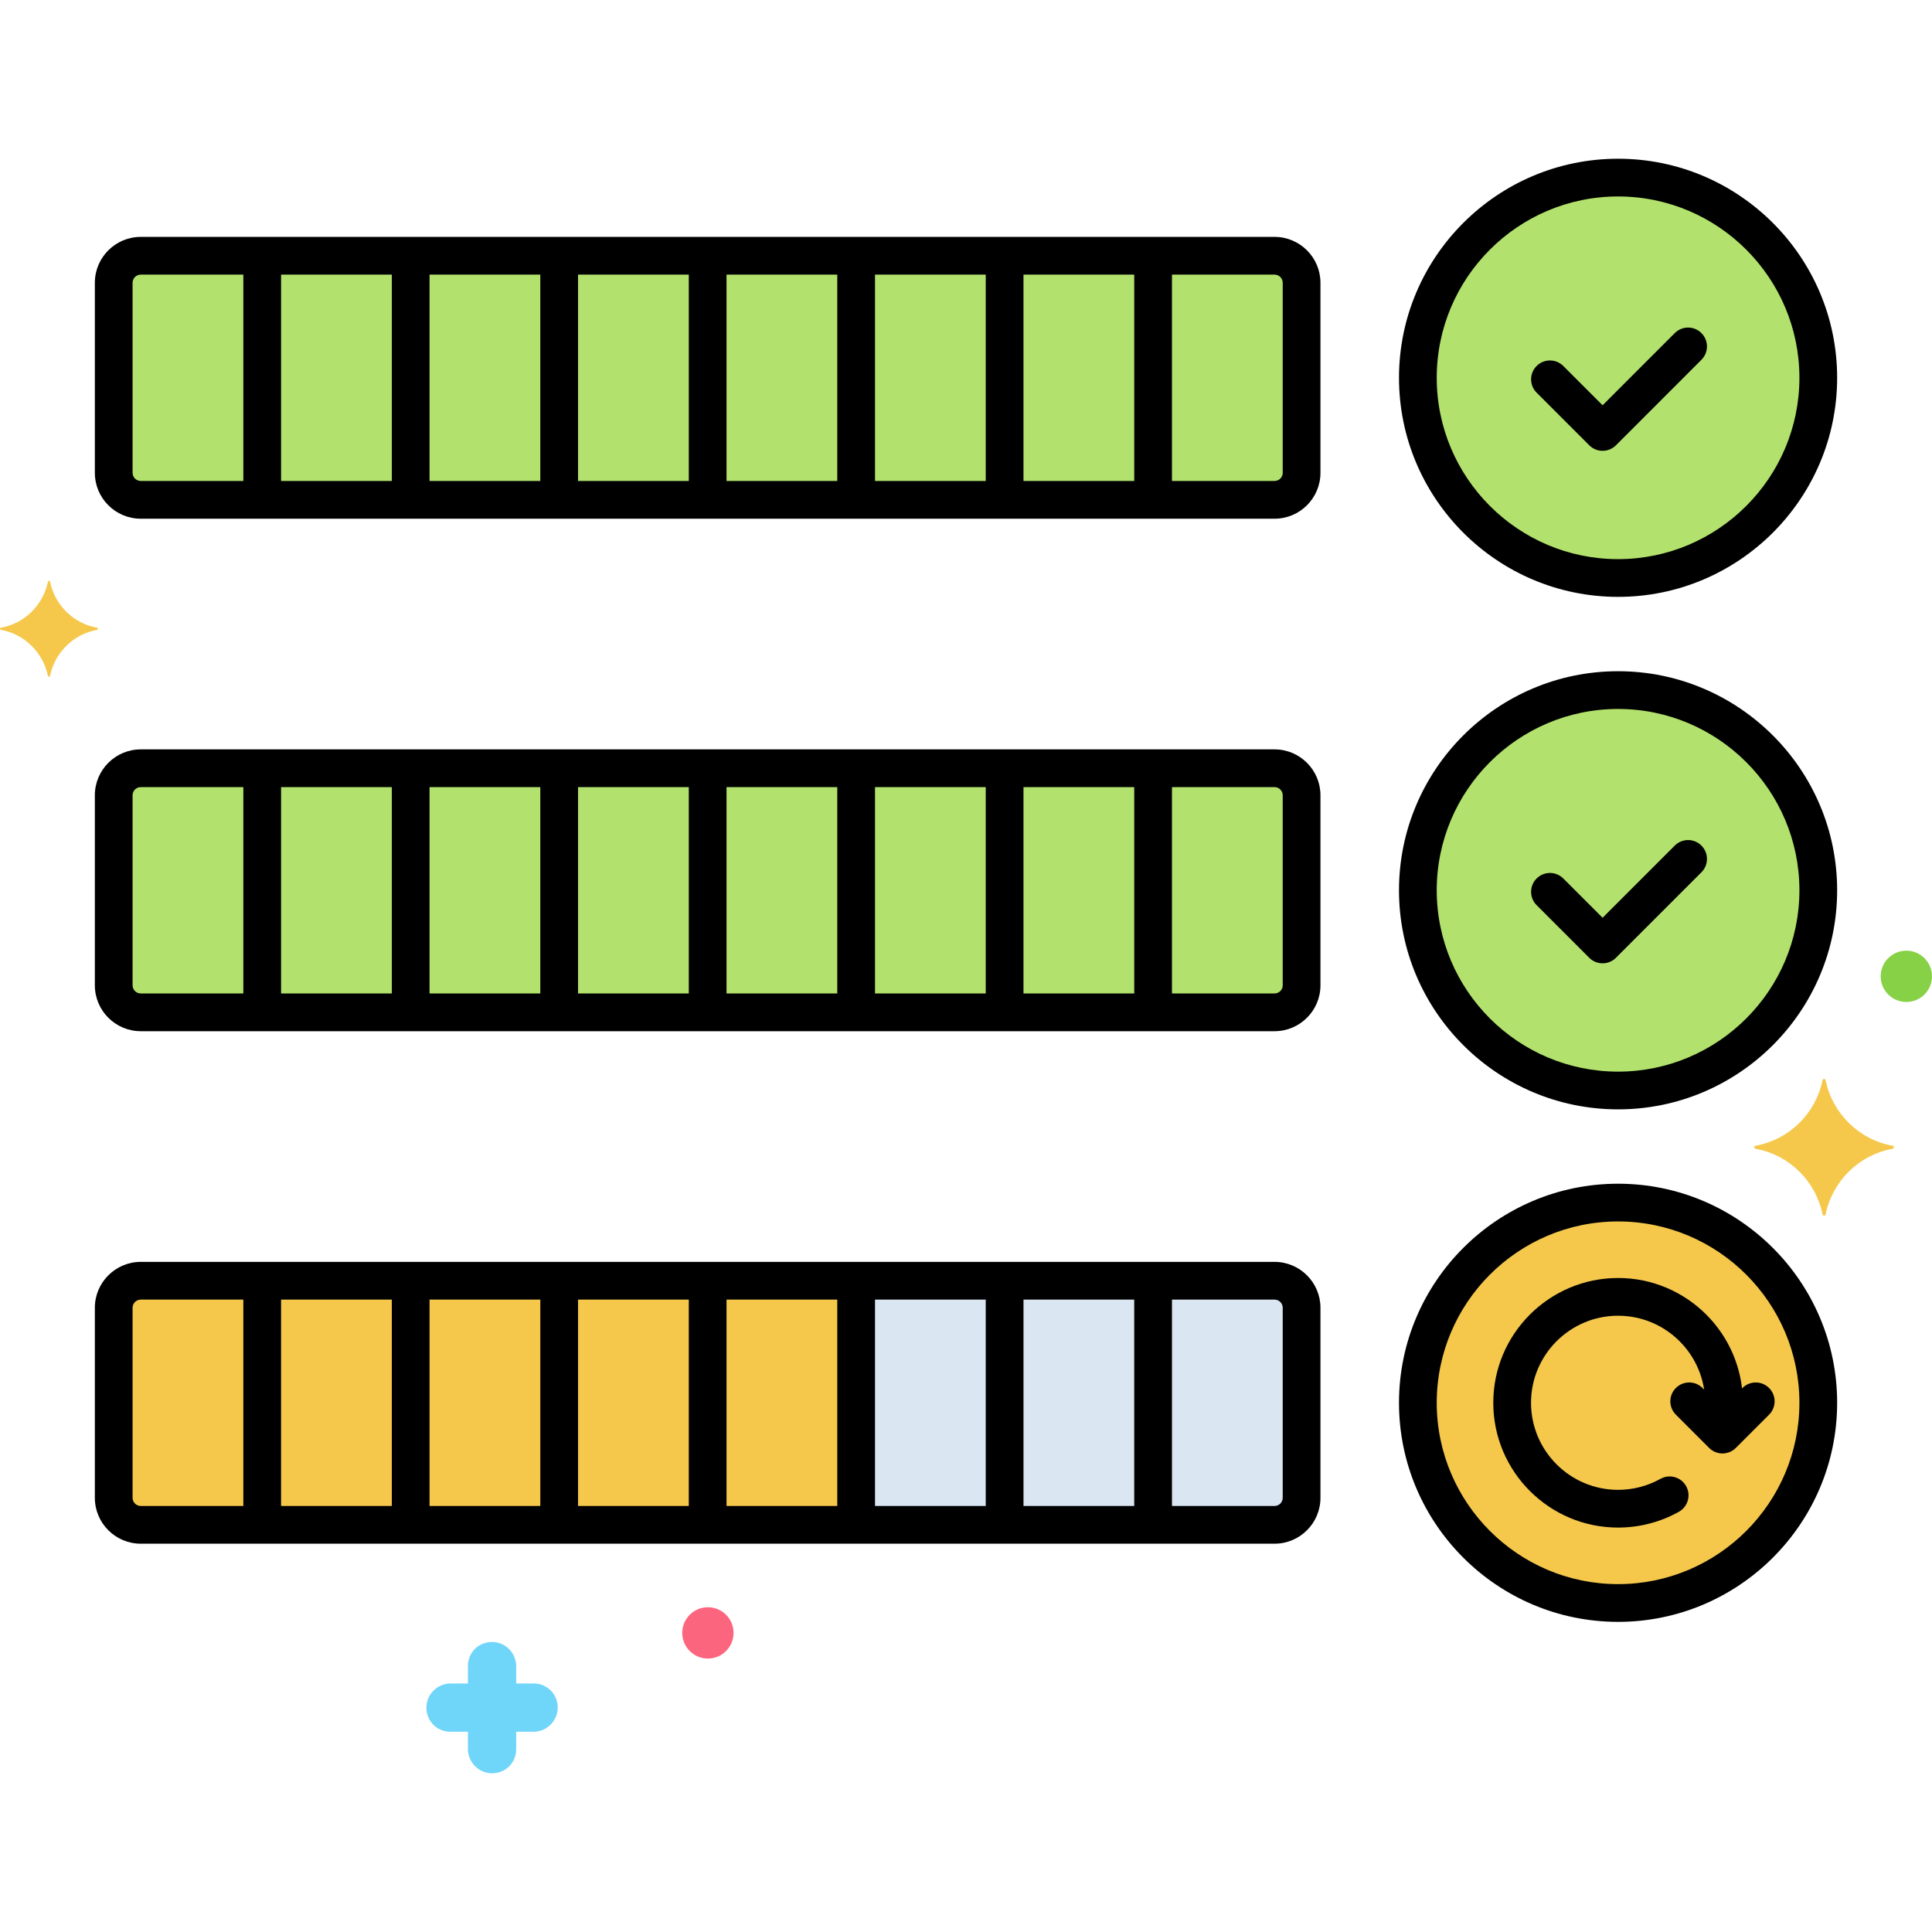 <svg height="512" viewBox="0 0 256 256" width="512" xmlns="http://www.w3.org/2000/svg"><g id="Layer_44"><g><g><g><path d="m18.65 169.706c-1.978 0-3.582 1.604-3.582 3.582v25.179c0 1.978 1.604 3.582 3.582 3.582h94.792v-32.342h-94.792z" fill="#f5c84c"/></g></g><g><g><path d="m168.886 169.706h-55.443v32.342h55.443c1.978 0 3.582-1.604 3.582-3.582v-25.179c-.001-1.978-1.604-3.581-3.582-3.581z" fill="#dae6f1"/></g></g><g><g><ellipse cx="214.403" cy="185.877" fill="#f5c84c" rx="26.528" ry="26.529" transform="matrix(.998 -.071 .071 .998 -12.637 15.667)"/></g></g><g><g><path d="m168.886 101.797h-150.236c-1.978 0-3.582 1.603-3.582 3.582v25.179c0 1.978 1.604 3.582 3.582 3.582h150.235c1.978 0 3.582-1.603 3.582-3.582v-25.179c0-1.978-1.603-3.582-3.581-3.582z" fill="#b2e26d"/></g></g><g><g><ellipse cx="214.403" cy="117.968" fill="#b2e26d" rx="26.528" ry="26.529" transform="matrix(.995 -.099 .099 .995 -10.581 21.701)"/></g></g><g><g><path d="m168.886 33.889h-150.236c-1.978 0-3.582 1.604-3.582 3.582v25.179c0 1.978 1.604 3.582 3.582 3.582h150.235c1.978 0 3.582-1.604 3.582-3.582v-25.179c0-1.979-1.603-3.582-3.581-3.582z" fill="#b2e26d"/></g></g><g><g><ellipse cx="214.403" cy="50.06" fill="#b2e26d" rx="26.528" ry="26.528" transform="matrix(.383 -.924 .924 .383 86.105 228.985)"/></g></g><g><g><path d="m250.8 151.818c-4.5-.8-8-4.3-8.9-8.7 0-.2-.4-.2-.4 0-.9 4.4-4.4 7.9-8.9 8.7-.2 0-.2.3 0 .4 4.5.8 8 4.3 8.9 8.7 0 .2.4.2.4 0 .9-4.4 4.4-7.9 8.9-8.7.2-.1.2-.4 0-.4z" fill="#f5c84c"/></g></g><g><g><path d="m12.876 83.178c-3.158-.562-5.613-3.017-6.245-6.104 0-.14-.281-.14-.281 0-.631 3.087-3.087 5.543-6.245 6.104-.14 0-.14.21 0 .281 3.158.561 5.613 3.017 6.245 6.104 0 .14.281.14.281 0 .631-3.087 3.087-5.543 6.245-6.104.14-.07.14-.281 0-.281z" fill="#f5c84c"/></g></g><g><g><path d="m70.7 223.068h-2.3v-2.3c0-1.7-1.4-3.2-3.2-3.2s-3.2 1.4-3.2 3.2v2.3h-2.3c-1.7 0-3.2 1.4-3.2 3.2s1.4 3.2 3.2 3.2h2.3v2.3c0 1.7 1.4 3.2 3.2 3.2s3.2-1.4 3.2-3.2v-2.3h2.3c1.7 0 3.2-1.4 3.2-3.2s-1.4-3.2-3.2-3.2z" fill="#70d6f9"/></g></g><g><g><path d="m93.8 212.968c-1.878 0-3.4 1.522-3.4 3.4s1.522 3.4 3.4 3.4 3.4-1.522 3.4-3.4-1.522-3.4-3.4-3.4z" fill="#fc657e"/></g></g><g><g><path d="m252.6 125.968c-1.878 0-3.4 1.522-3.4 3.4s1.522 3.4 3.4 3.4 3.4-1.522 3.4-3.4-1.522-3.4-3.4-3.4z" fill="#87d147"/></g></g><g><g><g><path d="m168.886 167.206h-150.236c-3.354 0-6.082 2.728-6.082 6.082v25.179c0 3.354 2.729 6.082 6.082 6.082h150.235c3.354 0 6.082-2.728 6.082-6.082v-25.179c.001-3.354-2.728-6.082-6.081-6.082zm1.082 31.26c0 .596-.485 1.082-1.082 1.082h-150.236c-.597 0-1.082-.485-1.082-1.082v-25.179c0-.596.485-1.082 1.082-1.082h150.235c.597 0 1.082.485 1.082 1.082v25.179z"/></g></g></g><g><g><path d="m34.743 169.362c-1.381 0-2.5 1.119-2.5 2.5v28.03c0 1.381 1.119 2.5 2.5 2.5s2.5-1.119 2.5-2.5v-28.03c0-1.381-1.119-2.5-2.5-2.5z"/></g></g><g><g><path d="m54.418 169.362c-1.381 0-2.5 1.119-2.5 2.5v28.03c0 1.381 1.119 2.5 2.5 2.5s2.5-1.119 2.5-2.5v-28.03c0-1.381-1.119-2.5-2.5-2.5z"/></g></g><g><g><path d="m74.093 169.362c-1.381 0-2.5 1.119-2.5 2.5v28.03c0 1.381 1.119 2.5 2.5 2.5s2.5-1.119 2.5-2.5v-28.03c0-1.381-1.119-2.5-2.5-2.5z"/></g></g><g><g><path d="m93.768 169.362c-1.381 0-2.5 1.119-2.5 2.5v28.03c0 1.381 1.119 2.5 2.5 2.5s2.5-1.119 2.5-2.5v-28.03c0-1.381-1.12-2.5-2.5-2.5z"/></g></g><g><g><path d="m113.442 169.362c-1.381 0-2.5 1.119-2.5 2.5v28.03c0 1.381 1.119 2.5 2.5 2.5s2.5-1.119 2.5-2.5v-28.03c0-1.381-1.119-2.5-2.5-2.5z"/></g></g><g><g><path d="m133.117 169.362c-1.381 0-2.5 1.119-2.5 2.5v28.03c0 1.381 1.119 2.5 2.5 2.5s2.5-1.119 2.5-2.5v-28.03c0-1.381-1.119-2.5-2.5-2.5z"/></g></g><g><g><path d="m152.792 169.362c-1.381 0-2.5 1.119-2.5 2.5v28.03c0 1.381 1.119 2.5 2.5 2.5s2.5-1.119 2.5-2.5v-28.03c0-1.381-1.119-2.5-2.5-2.5z"/></g></g><g><g><g><path d="m214.403 156.848c-16.007 0-29.029 13.022-29.029 29.029s13.022 29.028 29.029 29.028c16.006 0 29.028-13.022 29.028-29.028s-13.022-29.029-29.028-29.029zm0 53.057c-13.25 0-24.029-10.779-24.029-24.028 0-13.25 10.779-24.029 24.029-24.029 13.249 0 24.028 10.779 24.028 24.029.001 13.249-10.779 24.028-24.028 24.028z"/></g></g></g><g><g><path d="m214.403 169.341c-9.118 0-16.536 7.418-16.536 16.536s7.418 16.535 16.536 16.535c2.82 0 5.604-.723 8.054-2.091 1.205-.673 1.636-2.197.963-3.402-.674-1.206-2.195-1.635-3.402-.963-1.704.953-3.646 1.456-5.614 1.456-6.361 0-11.536-5.175-11.536-11.535 0-6.361 5.175-11.536 11.536-11.536 6.36 0 11.535 5.175 11.535 11.536 0 1.381 1.119 2.5 2.5 2.5s2.5-1.119 2.5-2.5c-.001-9.118-7.418-16.536-16.536-16.536z"/></g></g><g><g><path d="m234.412 183.916c-.977-.976-2.561-.976-3.535 0l-2.64 2.64-2.641-2.64c-.977-.977-2.559-.977-3.535 0-.977.976-.977 2.559 0 3.535l4.408 4.408c.469.469 1.104.732 1.768.732s1.299-.264 1.768-.732l4.407-4.408c.977-.976.977-2.559 0-3.535z"/></g></g><g><g><g><path d="m168.886 99.297h-150.236c-3.354 0-6.082 2.728-6.082 6.082v25.179c0 3.354 2.729 6.082 6.082 6.082h150.235c3.354 0 6.082-2.729 6.082-6.082v-25.179c.001-3.354-2.728-6.082-6.081-6.082zm1.082 31.261c0 .597-.485 1.082-1.082 1.082h-150.236c-.597 0-1.082-.485-1.082-1.082v-25.179c0-.596.485-1.082 1.082-1.082h150.235c.597 0 1.082.485 1.082 1.082v25.179z"/></g></g></g><g><g><path d="m34.743 101.454c-1.381 0-2.5 1.119-2.5 2.5v28.03c0 1.381 1.119 2.5 2.5 2.5s2.5-1.119 2.5-2.5v-28.03c0-1.381-1.119-2.5-2.5-2.5z"/></g></g><g><g><path d="m54.418 101.454c-1.381 0-2.5 1.119-2.5 2.5v28.03c0 1.381 1.119 2.5 2.5 2.5s2.5-1.119 2.5-2.5v-28.03c0-1.381-1.119-2.5-2.5-2.5z"/></g></g><g><g><path d="m74.093 101.454c-1.381 0-2.5 1.119-2.5 2.5v28.03c0 1.381 1.119 2.5 2.5 2.5s2.5-1.119 2.5-2.5v-28.03c0-1.381-1.119-2.5-2.5-2.5z"/></g></g><g><g><path d="m93.768 101.454c-1.381 0-2.5 1.119-2.5 2.5v28.03c0 1.381 1.119 2.5 2.5 2.5s2.5-1.119 2.5-2.5v-28.03c0-1.381-1.12-2.5-2.5-2.5z"/></g></g><g><g><path d="m113.442 101.454c-1.381 0-2.5 1.119-2.5 2.5v28.03c0 1.381 1.119 2.5 2.5 2.5s2.5-1.119 2.5-2.5v-28.03c0-1.381-1.119-2.5-2.5-2.5z"/></g></g><g><g><path d="m133.117 101.454c-1.381 0-2.5 1.119-2.5 2.5v28.03c0 1.381 1.119 2.5 2.5 2.5s2.5-1.119 2.5-2.5v-28.03c0-1.381-1.119-2.5-2.5-2.5z"/></g></g><g><g><path d="m152.792 101.454c-1.381 0-2.5 1.119-2.5 2.5v28.03c0 1.381 1.119 2.5 2.5 2.5s2.5-1.119 2.5-2.5v-28.03c0-1.381-1.119-2.5-2.5-2.5z"/></g></g><g><g><g><path d="m214.403 88.94c-16.007 0-29.029 13.022-29.029 29.028s13.022 29.028 29.029 29.028c16.006 0 29.028-13.022 29.028-29.028s-13.022-29.028-29.028-29.028zm0 53.057c-13.25 0-24.029-10.779-24.029-24.028s10.779-24.028 24.029-24.028c13.249 0 24.028 10.779 24.028 24.028s-10.779 24.028-24.028 24.028z"/></g></g></g><g><g><path d="m225.449 112.045c-.977-.977-2.559-.977-3.535 0l-9.563 9.563-5.205-5.205c-.977-.977-2.559-.976-3.535 0-.977.977-.977 2.56 0 3.536l6.973 6.973c.469.469 1.104.732 1.768.732s1.299-.263 1.768-.732l11.331-11.331c.975-.977.975-2.56-.002-3.536z"/></g></g><g><g><g><path d="m168.886 31.389h-150.236c-3.354 0-6.082 2.728-6.082 6.082v25.179c0 3.354 2.729 6.082 6.082 6.082h150.235c3.354 0 6.082-2.728 6.082-6.082v-25.179c.001-3.354-2.728-6.082-6.081-6.082zm1.082 31.26c0 .596-.485 1.082-1.082 1.082h-150.236c-.597 0-1.082-.485-1.082-1.082v-25.178c0-.596.485-1.082 1.082-1.082h150.235c.597 0 1.082.485 1.082 1.082v25.178z"/></g></g></g><g><g><path d="m34.743 33.545c-1.381 0-2.5 1.119-2.5 2.5v28.03c0 1.381 1.119 2.5 2.5 2.5s2.5-1.119 2.5-2.5v-28.03c0-1.381-1.119-2.5-2.5-2.5z"/></g></g><g><g><path d="m54.418 33.545c-1.381 0-2.5 1.119-2.5 2.5v28.03c0 1.381 1.119 2.5 2.5 2.5s2.5-1.119 2.5-2.5v-28.03c0-1.381-1.119-2.5-2.5-2.5z"/></g></g><g><g><path d="m74.093 33.545c-1.381 0-2.5 1.119-2.5 2.5v28.03c0 1.381 1.119 2.5 2.5 2.5s2.5-1.119 2.5-2.5v-28.03c0-1.381-1.119-2.5-2.5-2.5z"/></g></g><g><g><path d="m93.768 33.545c-1.381 0-2.5 1.119-2.5 2.5v28.03c0 1.381 1.119 2.5 2.5 2.5s2.5-1.119 2.5-2.5v-28.03c0-1.381-1.12-2.5-2.5-2.5z"/></g></g><g><g><path d="m113.442 33.545c-1.381 0-2.5 1.119-2.5 2.5v28.03c0 1.381 1.119 2.5 2.5 2.5s2.5-1.119 2.5-2.5v-28.03c0-1.381-1.119-2.5-2.5-2.5z"/></g></g><g><g><path d="m133.117 33.545c-1.381 0-2.5 1.119-2.5 2.5v28.03c0 1.381 1.119 2.5 2.5 2.5s2.5-1.119 2.5-2.5v-28.03c0-1.381-1.119-2.5-2.5-2.5z"/></g></g><g><g><path d="m152.792 33.545c-1.381 0-2.5 1.119-2.5 2.5v28.03c0 1.381 1.119 2.5 2.5 2.5s2.5-1.119 2.5-2.5v-28.03c0-1.381-1.119-2.5-2.5-2.5z"/></g></g><g><g><g><path d="m214.403 21.032c-16.007 0-29.029 13.022-29.029 29.028s13.022 29.028 29.029 29.028c16.006 0 29.028-13.022 29.028-29.028s-13.022-29.028-29.028-29.028zm0 53.056c-13.25 0-24.029-10.779-24.029-24.028s10.779-24.028 24.029-24.028c13.249 0 24.028 10.779 24.028 24.028s-10.779 24.028-24.028 24.028z"/></g></g></g><g><g><path d="m225.449 44.137c-.977-.977-2.559-.977-3.535 0l-9.563 9.563-5.205-5.205c-.977-.977-2.559-.977-3.535 0-.977.976-.977 2.559 0 3.535l6.973 6.973c.488.488 1.128.732 1.768.732s1.279-.244 1.768-.732l11.331-11.331c.975-.976.975-2.559-.002-3.535z"/></g></g></g></g></svg>